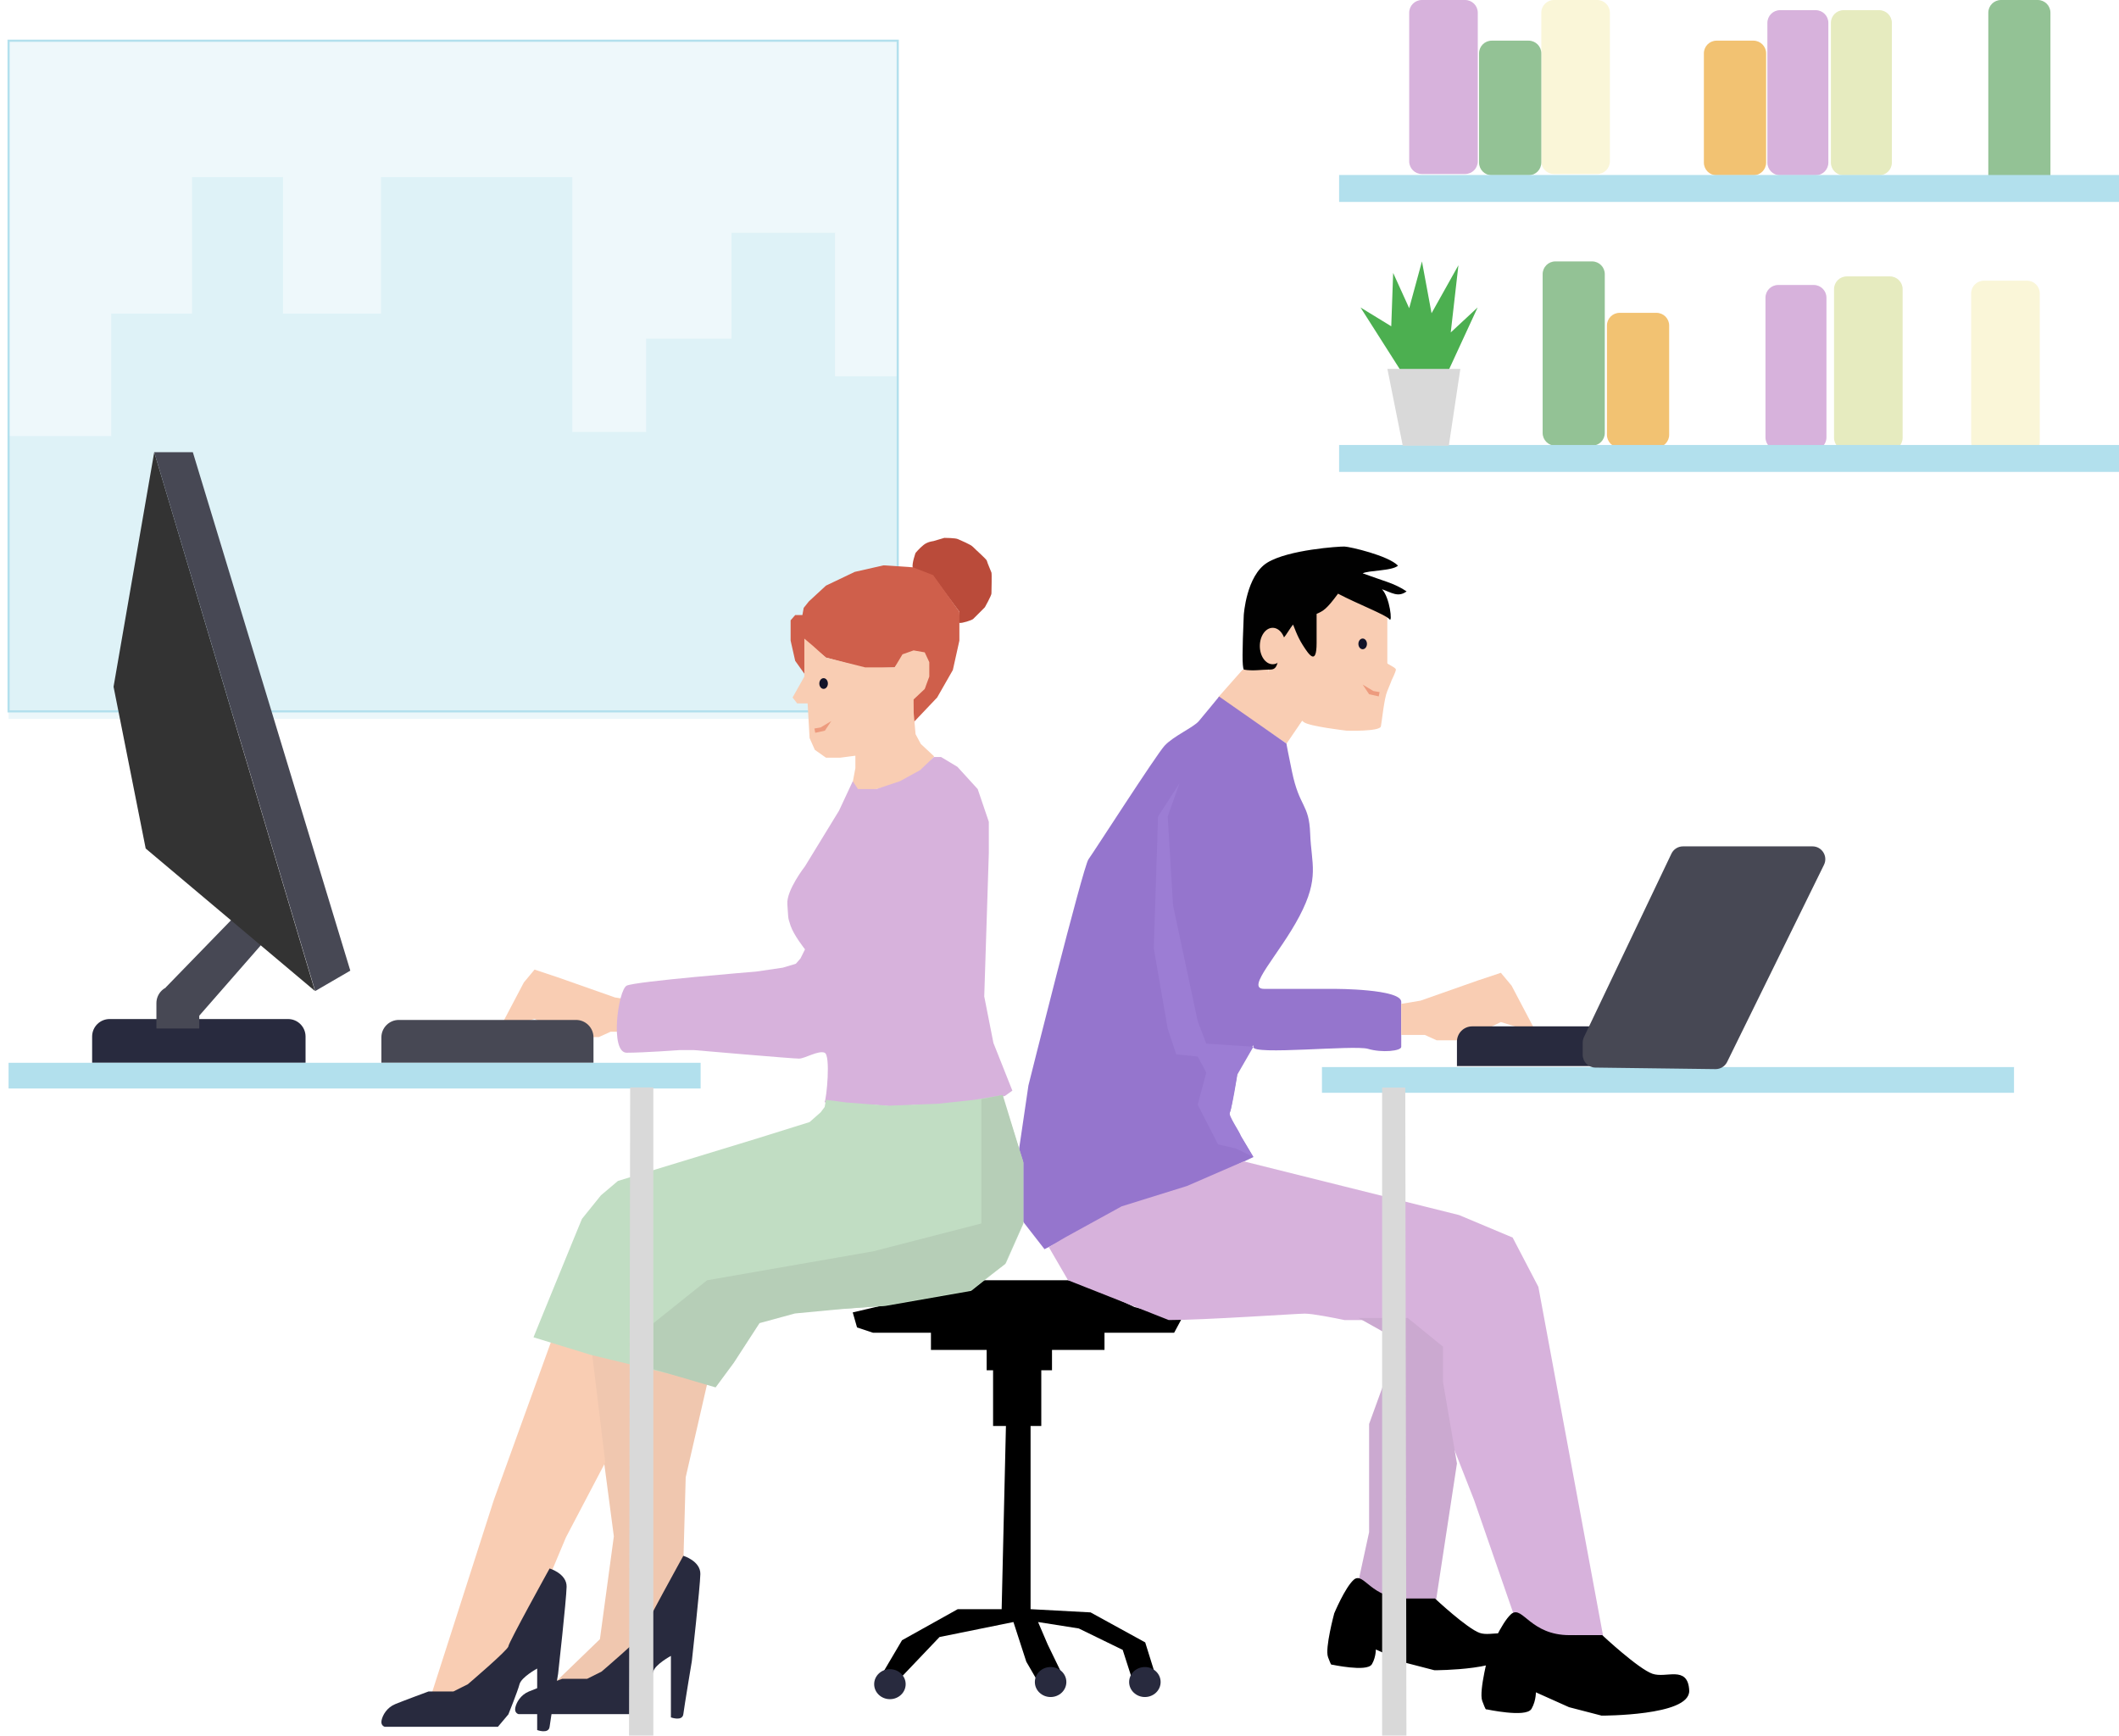 <svg width="989" height="810" viewBox="0 0 989 810" fill="none" xmlns="http://www.w3.org/2000/svg">
<path d="M600.5 347L568.5 325.5L580 312.5H592V320.5L608 336L600.5 347Z" fill="#F9CDB3"/>
<path d="M331.757 638.45L274.756 628L286.5 717L280 765L250.5 793.5L269.5 785L280 783.487L300.5 761.5L319 727L320.04 689.435L331.757 638.45Z" fill="#F0C7AF"/>
<path d="M274.066 612.944L264.132 607L230.5 700L200 795L233.557 784.461L248.939 771.69L257 734.5L264.132 717.5L282.5 682.5L274.066 612.944Z" fill="#F9CDB3"/>
<path d="M657.713 75.29V5.928C657.713 2.654 660.367 0 663.641 0H683.798C687.072 0 689.726 2.654 689.726 5.928V75.29C689.726 78.564 687.072 81.218 683.798 81.218H663.641C660.367 81.218 657.713 78.564 657.713 75.29Z" fill="#D7B2DC"/>
<path d="M719.368 75.29V5.928C719.368 2.654 722.022 0 725.296 0H745.453C748.727 0 751.381 2.654 751.381 5.928V75.29C751.381 78.564 748.727 81.218 745.453 81.218H725.297C722.022 81.218 719.368 78.564 719.368 75.29Z" fill="#FAF6D8"/>
<path d="M920 206.29V136.928C920 133.654 922.654 131 925.928 131H946.085C949.359 131 952.013 133.654 952.013 136.928V206.29C952.013 209.564 949.359 212.218 946.085 212.218H925.928C922.654 212.218 920 209.564 920 206.29Z" fill="#FAF6D8"/>
<path d="M856 204.29V134.928C856 131.654 858.654 129 861.928 129H882.085C885.359 129 888.013 131.654 888.013 134.928V204.29C888.013 207.564 885.359 210.218 882.085 210.218H861.928C858.654 210.218 856 207.564 856 204.29Z" fill="#E6EBBF"/>
<path d="M713.44 18.971H696.248C692.974 18.971 690.319 21.625 690.319 24.899V75.883C690.319 79.157 692.974 81.811 696.248 81.811H713.44C716.714 81.811 719.368 79.157 719.368 75.883V24.899C719.368 21.625 716.714 18.971 713.44 18.971Z" fill="#93C295"/>
<path d="M951.072 0H933.928C930.654 0 928 2.654 928 5.928V88.072C928 91.346 930.654 94 933.928 94H951.072C954.346 94 957 91.346 957 88.072V5.928C957 2.654 954.346 0 951.072 0Z" fill="#93C295"/>
<path d="M743.072 122H725.928C722.654 122 720 124.654 720 127.928V202.072C720 205.346 722.654 208 725.928 208H743.072C746.346 208 749 205.346 749 202.072V127.928C749 124.654 746.346 122 743.072 122Z" fill="#93C295"/>
<path d="M818.372 18.971H801.179C797.905 18.971 795.251 21.625 795.251 24.899V75.883C795.251 79.157 797.905 81.811 801.179 81.811H818.371C821.646 81.811 824.3 79.157 824.3 75.883V24.899C824.3 21.625 821.646 18.971 818.372 18.971Z" fill="#F2C272"/>
<path d="M773.121 146H755.928C752.654 146 750 148.654 750 151.928V202.912C750 206.186 752.654 208.84 755.928 208.84H773.121C776.395 208.84 779.049 206.186 779.049 202.912V151.928C779.049 148.654 776.395 146 773.121 146Z" fill="#F2C272"/>
<path d="M847.42 4.743H830.821C827.547 4.743 824.893 7.397 824.893 10.671V75.883C824.893 79.157 827.547 81.811 830.821 81.811H847.42C850.694 81.811 853.349 79.157 853.349 75.883V10.671C853.349 7.397 850.694 4.743 847.42 4.743Z" fill="#D7B2DC"/>
<path d="M846.528 133H829.928C826.654 133 824 135.654 824 138.928V204.14C824 207.414 826.654 210.068 829.928 210.068H846.528C849.802 210.068 852.456 207.414 852.456 204.14V138.928C852.456 135.654 849.802 133 846.528 133Z" fill="#D7B2DC"/>
<path d="M877.062 4.743H860.463C857.188 4.743 854.534 7.397 854.534 10.671V75.883C854.534 79.157 857.188 81.811 860.463 81.811H877.062C880.336 81.811 882.99 79.157 882.99 75.883V10.671C882.99 7.397 880.336 4.743 877.062 4.743Z" fill="#E6EBBF"/>
<path d="M625 94.241V81.668H989V94.241H625Z" fill="#B2E0ED"/>
<path d="M625 220.241V207.668H989V220.241H625Z" fill="#B2E0ED"/>
<path d="M4 332V19H419V332H4Z" fill="#B2E0ED" fill-opacity="0.22" stroke="#B2E0ED"/>
<g filter="url(#filter0_d_285_8742)">
<path d="M51.941 142.333V199.5H4V331.535H419V285.79V171.61H389.723V104.639H341.416V154.044H301.526V197.594H267.126V78.656H225.041H177.832V142.333H132.086V78.656H89.635V142.333H51.941Z" fill="#B2E0ED" fill-opacity="0.26"/>
</g>
<path d="M287 465.5L296 467V481.5H285L279.5 484H268L262 481.5L249.5 475.5L243 477.5L234.5 484V477.5L244.5 458.5L249.5 452.5L260 456L287 465.5Z" fill="#F9CDB3"/>
<path d="M400 619.5L398 612.5L432 604.5L447.5 597.5H503L529.5 610L551.5 615.5L548 622H515.5V630H491V639.5H486V665.5H481V751L509 752.5L534.5 766.5L539.5 782.5L528.5 784L524 770L503.5 760L484.5 757L489 767.5L497 784L484.5 785L479 775.5L473 757L438.5 764L418.5 785H409.5L421 765.5L447 751H467.5L469.5 665.5H463.5V658V639.5H460.5V630H434.5V622H407.5L400 619.5Z" fill="black"/>
<path d="M569.001 325.069C569.001 325.069 562.002 333.638 559.501 336.569C557 339.5 547.502 343.638 543.501 348.069C539.5 352.5 510.502 397.638 508.001 401.069C505.5 404.5 480.001 506.569 480.001 506.569L475.001 540.569L477 558.5V569.5L487.501 583L516.501 568.069L552.001 555.569L585.001 540C585.001 540 574.501 522.5 574.001 521C573.501 519.5 574.001 520 574.501 517.5C575.001 515 577.501 501.069 577.501 501.069C577.501 501.069 586 484.5 585.001 488.569C584.002 492.638 632.001 487.569 638.5 489.5C644.999 491.431 654.002 490.5 654.001 488.569C654 486.638 654.001 473.638 654.001 467.569C654.001 461.5 623 461.5 623 461.5H590C581 461.5 597.002 445.638 606.501 427.569C616 409.5 612.002 403.138 611.501 389.069C611 375 606.501 377 603.001 360.069C601.121 350.975 600.539 347.899 600.404 347.001L600.501 347.069C600.501 347.069 600.287 346.227 600.404 347.001L569.001 325.069Z" fill="#9575CD"/>
<path d="M681 567.069L580.5 542L554 553.5L523.5 563L497 577.569L489.5 582L498.5 597.5L545.5 616.069C562.167 616.069 605.4 613.069 609 613.069C612.6 613.069 622.833 615.069 627.5 616.069H657L671.5 629.069V645.069L678 674.569L688 700.069L710.5 765L735.5 763.069L748.5 765L718 600.569L706 577.569L681 567.069Z" fill="#D7B2DC"/>
<path d="M663 467L654 468.5V483H665L670.5 485.5H682L688 483L700.5 477L707 479L715.5 485.5V479L705.5 460L700.5 454L690 457.5L663 467Z" fill="#F9CDB3"/>
<path d="M545 381.069L550.5 365.569L540.5 381.069L538.5 442.569L545 480.069L549 492.069L559 493.069L563 500.569L559 515.569L568.5 534.069L577 536.069L585 540L579 530C579.119 528.877 573 520.5 574 519C575 517.5 577.5 501.5 577.5 501.5L585 488.5L563 487.069L559 476.569L547.5 422.569L545 381.069Z" fill="#9C7DD4"/>
<path d="M670 748.5L680 683L673.5 645V628.5L657 615.069H634L646.5 622.069L649 637.069L639 664.569V715.069L634 738.069L651 747L670 748.5Z" fill="#CBA9D0"/>
<path d="M695.594 771.05C695.594 771.05 701.185 757.708 705.658 753.718C710.131 749.727 714.143 763.677 732.496 763.677L747.592 763.677C747.592 763.677 764.365 779.36 771.074 781.674C777.784 783.987 787.289 777.683 787.848 788.942C788.407 800.201 747.592 800.124 747.592 800.124L732.496 796.21L716.281 788.942C716.281 788.942 716.585 793.263 714.349 797.177C712.112 801.09 693.849 797.177 693.849 797.177C693.849 797.177 694.026 798.073 692.349 793.677C690.671 789.281 695.594 771.05 695.594 771.05Z" fill="black" stroke="black" stroke-width="1.118"/>
<path d="M653.812 173.062L635 143.5L649.34 152.276L650.229 127.375L657.711 143.836L663.667 122L668.146 146.188L680.688 123.792L677.104 155.146L689.646 143.5L676 173.062H653.812Z" fill="#4CAF50"/>
<path d="M654.708 208L647.541 172.167H681.583L676.208 208H654.708Z" fill="#D9D9D9"/>
<path d="M77.293 460.89L118 419L128 434L91.99 475.179L77.293 460.89Z" fill="#474854"/>
<path d="M53 320.5L71.986 211L147 462.5L68 396L53 320.5Z" fill="#333333"/>
<path d="M90 211.041L71.986 211.041L147.104 462.523L163.5 453L90 211.041Z" fill="#474854"/>
<path d="M43 483.752C43 479.243 46.656 475.587 51.165 475.587H134.448C138.957 475.587 142.613 479.243 142.613 483.752V496H43V483.752Z" fill="#282A3E"/>
<path d="M73 468.165C73 463.656 76.656 460 81.165 460H84.835C89.344 460 93 463.656 93 468.165V480H73V468.165Z" fill="#474854"/>
<path d="M178 484.165C178 479.656 181.656 476 186.165 476H268.835C273.344 476 277 479.656 277 484.165V496H178V484.165Z" fill="#474854"/>
<rect x="4" y="496" width="323" height="12" fill="#B2E0ED"/>
<rect x="617" y="498" width="323" height="12" fill="#B2E0ED"/>
<path d="M680 486.126C680 482.191 683.191 479 687.126 479H744.851C748.786 479 751.977 482.191 751.977 486.126V497.529H680V486.126Z" fill="#282A3E"/>
<path d="M780.101 398.405L739.271 484.032C738.888 484.836 738.689 485.715 738.689 486.605L738.69 492.26C738.69 495.531 741.319 498.195 744.59 498.237L800.661 498.952C802.967 498.981 805.085 497.681 806.102 495.611L851.308 403.613C853.259 399.641 850.369 395 845.943 395H785.496C783.191 395 781.092 396.325 780.101 398.405Z" fill="#474854"/>
<path d="M427.32 258.045C427.32 258.045 425.5 263 426 265C426.5 267 435.5 269 435.5 269L447.776 285.523C447.776 285.523 446.5 290.5 447.776 290.714C449.052 290.927 453.5 289.5 454.187 288.882C454.875 288.264 459.683 283.386 459.683 283.386C459.683 283.386 462.736 277.949 462.736 276.975C462.736 276 462.972 267.909 462.736 267.205C462.5 266.5 460.698 262.418 460.599 261.709C460.5 261 455.375 256.595 454.187 255.298C453 254 448.33 252.244 447.165 251.634C446 251.023 440.754 251.023 440.754 251.023L435.563 252.55C435.563 252.55 432.967 252.763 430.984 254.382C429 256 427.32 258.045 427.32 258.045Z" fill="#BA4B3A"/>
<path d="M371.143 308.422L375.723 314.833V298.957L385.493 306.895L404.5 312L417.5 311.5L423 305.063L426.5 304L431 305.063L433 309V315.5L431.595 321L426 326.5L426.5 337L437.396 325.519L444.723 312.696L447.776 298.957V285.524L435.564 268.426L426.099 264.762L412.36 263.846L398.926 266.9L385.493 273.311L377.555 280.639L375.112 283.692L374.501 287.05H373.586H371.143L369.006 289.493V292.851V298.957L371.143 308.422Z" fill="#CF5F4B"/>
<path d="M399.232 358.493V352.692L392.21 353.608H385.493L380.302 349.944L377.86 344.449L376.944 328.267H372.059L369.922 325.519L375.417 315.749V298.041L379.387 301.4L385.493 306.895L403.811 311.475H417.55L421.214 305.369L426.405 303.537L431.595 304.453L433.732 309.032V315.749L431.595 321.55L426.405 326.435V332.236L427.32 342.617L429.763 347.196L436 353L429 361.5L418 366L409.002 368.263L400 368.5L398 365L399.232 358.493Z" fill="#F9CDB3"/>
<path d="M384.881 491.304C387.763 492.525 385.763 512.904 384.881 514.202C384 515.5 409.001 515.728 409.001 515.728L417.5 516.5L426.5 515.728H445.5L469 511.5L472.5 509L463.652 486.724L459.377 465.047L461.514 398.184V383.529L456.324 368.263L446.859 357.882L439.227 353.303H435.868L429.457 359.409L419.992 364.599L409.001 368.263H400.452L398.01 364.599L391.598 378.338L375.722 404.29C375.722 404.29 366.957 415.496 367.478 421.998C368 428.5 367.51 427.646 369.005 432.073C370.5 436.5 375.722 443.064 375.722 443.064L373.585 447.339L371.447 449.781L365.341 451.613L352.823 453.445C352.823 453.445 296.5 458 292.5 460C288.5 462 284.5 491.304 292.5 491.304C300.5 491.304 317.102 490.082 317.102 490.082H324C324 490.082 370.226 494.103 372.974 494.051C375.722 494 382 490.082 384.881 491.304Z" fill="#D7B2DC"/>
<path d="M275.886 632.357L249 624.114L252.5 615.5L261.5 593.5L267.337 579.233L271.611 568.853L280.465 557.861L288.403 551.145L353.435 531.299L377.86 523.666L383.05 519.087L384.882 516.644L385.492 513.286L394.957 514.507L414.497 516.034L437.701 515.118L454.798 513.286L467.621 511.149L477.696 542.596V570.99L469.453 589.614L453.272 602.437L413.276 609.459L372.059 612.207L357.404 614.344L347.328 618.313L342.749 624.114L335.421 635.41L332.5 646L275.886 632.357Z" fill="#C1DDC3"/>
<path d="M246.881 789.398C250.762 787.796 262.452 783.487 262.452 783.487H274.054L280.771 780.128C280.771 780.128 299.7 764 299.7 762.42C299.7 760.84 318.935 726.088 318.935 726.088C318.935 726.088 327 728.5 326.873 734.637C326.745 740.774 322.904 775.243 322.904 775.243C322.904 775.243 319.369 796.447 318.935 799.974C318.5 803.5 313.134 801.5 313.134 801.5V772.801C313.134 772.801 305.781 776.77 304.89 780.128C304 783.487 299.7 794.173 299.7 794.173L294.815 799.974H241.996C241.996 799.974 240 799.5 240.5 797C241 794.5 243 791 246.881 789.398Z" fill="#282A3E"/>
<path d="M184.461 795.31C188.342 793.708 200.032 789.399 200.032 789.399H211.634L218.351 786.04C218.351 786.04 237.28 769.912 237.28 768.332C237.28 766.752 256.515 732 256.515 732C256.515 732 264.58 734.412 264.453 740.549C264.326 746.685 260.484 781.155 260.484 781.155C260.484 781.155 256.949 802.359 256.515 805.885C256.08 809.412 250.714 807.412 250.714 807.412V778.713C250.714 778.713 243.361 782.682 242.471 786.04C241.58 789.399 237.28 800.085 237.28 800.085L232.395 805.885H179.576C179.576 805.885 177.581 805.412 178.081 802.912C178.581 800.412 180.58 796.912 184.461 795.31Z" fill="#282A3E"/>
<path d="M304.922 507.5H294.118L293.578 810H304.922V507.5Z" fill="#D9D9D9"/>
<path d="M468 511L458 513V539V571L407.5 584L330 597.5L305 617.5V639L334 647.5L342.5 636L354.5 617.5L371 613L392 611L411.5 609.5L453.5 602L459 597.5L469 590L477.5 571V542L468 511Z" fill="#B6CEB7"/>
<path d="M608.5 337C606 335 597.5 328 597.5 328L591 320L592.5 309.5L597.5 299L612.5 280.5C612.5 280.5 636.5 271 641.5 272C646.5 273 647.5 283.5 647.5 283.5V309.5C647.5 310 651.5 311.5 651.5 312.5C651.5 313.5 649.5 317.5 649.5 317.5C649.5 317.5 649 319 647.5 322.5C646 326 645 336.5 644.5 339C644 341.5 628.5 341 628.5 341C628.5 341 611 339 608.5 337Z" fill="#F9CDB3"/>
<path d="M623.203 753.088C623.203 753.088 628.187 741.196 632.173 737.64C636.16 734.083 639.735 746.516 656.092 746.516L669.547 746.516C669.547 746.516 684.497 760.494 690.476 762.556C696.456 764.617 704.927 758.999 705.426 769.034C705.924 779.068 669.547 779 669.547 779L656.092 775.512L641.641 769.034C641.641 769.034 641.912 772.885 639.919 776.373C637.925 779.861 621.648 776.373 621.648 776.373C621.648 776.373 621.806 777.171 620.311 773.253C618.816 769.335 623.203 753.088 623.203 753.088Z" fill="black" stroke="black" stroke-width="0.997"/>
<path d="M645.08 507.569H655.881L656.421 810H645.08V507.569Z" fill="#D9D9D9"/>
<path d="M639 324L643.5 325L643.9 323L641 322.5L636 319.5L639 324Z" fill="#ED9B7E"/>
<ellipse cx="636" cy="300.5" rx="2" ry="2.5" fill="#111329"/>
<path d="M385 341L380.5 342L380.1 340L383 339.5L388 336.5L385 341Z" fill="#ED9B7E"/>
<path d="M382.4 319C382.4 320.381 383.296 321.5 384.4 321.5C385.505 321.5 386.4 320.381 386.4 319C386.4 317.619 385.505 316.5 384.4 316.5C383.296 316.5 382.4 317.619 382.4 319Z" fill="#111329"/>
<path d="M648.5 289C647 287 633.711 281.92 624.5 277.069C619.13 284.356 617.656 285.105 614.5 286.5V300.069C614.5 311.069 610.763 305.334 608 301C605.237 296.666 603.835 291.977 603.5 291.5C600.434 295.477 599.722 298.096 597 299C597.155 312.727 595 312.5 592 312.5C589 312.5 584.71 313.273 580.5 312.5C579.749 310.918 579.766 304.441 580.5 287.069C580.5 287.069 581.67 268.603 591.5 262.569C601.33 256.534 625 255 627.5 255.069C630 255.137 647.959 259.275 652.5 264C649.628 266.491 638.984 266.115 636 267.569C645.484 271.079 650.851 272.178 656.5 276C652.5 279 649.352 276.465 645 275C648.72 278.806 650 291 648.5 289Z" fill="#010101"/>
<path d="M600 301.5C600 306.194 597.314 310 594 310C590.686 310 588 306.194 588 301.5C588 296.806 590.686 293 594 293C597.314 293 600 296.806 600 301.5Z" fill="#F9CDB3"/>
<ellipse cx="415.35" cy="786" rx="7.35" ry="7" fill="#282A3E"/>
<ellipse cx="534.35" cy="785" rx="7.35" ry="7" fill="#282A3E"/>
<ellipse cx="490.35" cy="785" rx="7.35" ry="7" fill="#282A3E"/>
<defs>
<filter id="filter0_d_285_8742" x="0" y="78.656" width="423" height="260.879" filterUnits="userSpaceOnUse" color-interpolation-filters="sRGB">
<feFlood flood-opacity="0" result="BackgroundImageFix"/>
<feColorMatrix in="SourceAlpha" type="matrix" values="0 0 0 0 0 0 0 0 0 0 0 0 0 0 0 0 0 0 127 0" result="hardAlpha"/>
<feOffset dy="4"/>
<feGaussianBlur stdDeviation="2"/>
<feColorMatrix type="matrix" values="0 0 0 0 0.097 0 0 0 0 0.08 0 0 0 0 0.08 0 0 0 0.19 0"/>
<feBlend mode="normal" in2="BackgroundImageFix" result="effect1_dropShadow_285_8742"/>
<feBlend mode="normal" in="SourceGraphic" in2="effect1_dropShadow_285_8742" result="shape"/>
</filter>
</defs>
</svg>
